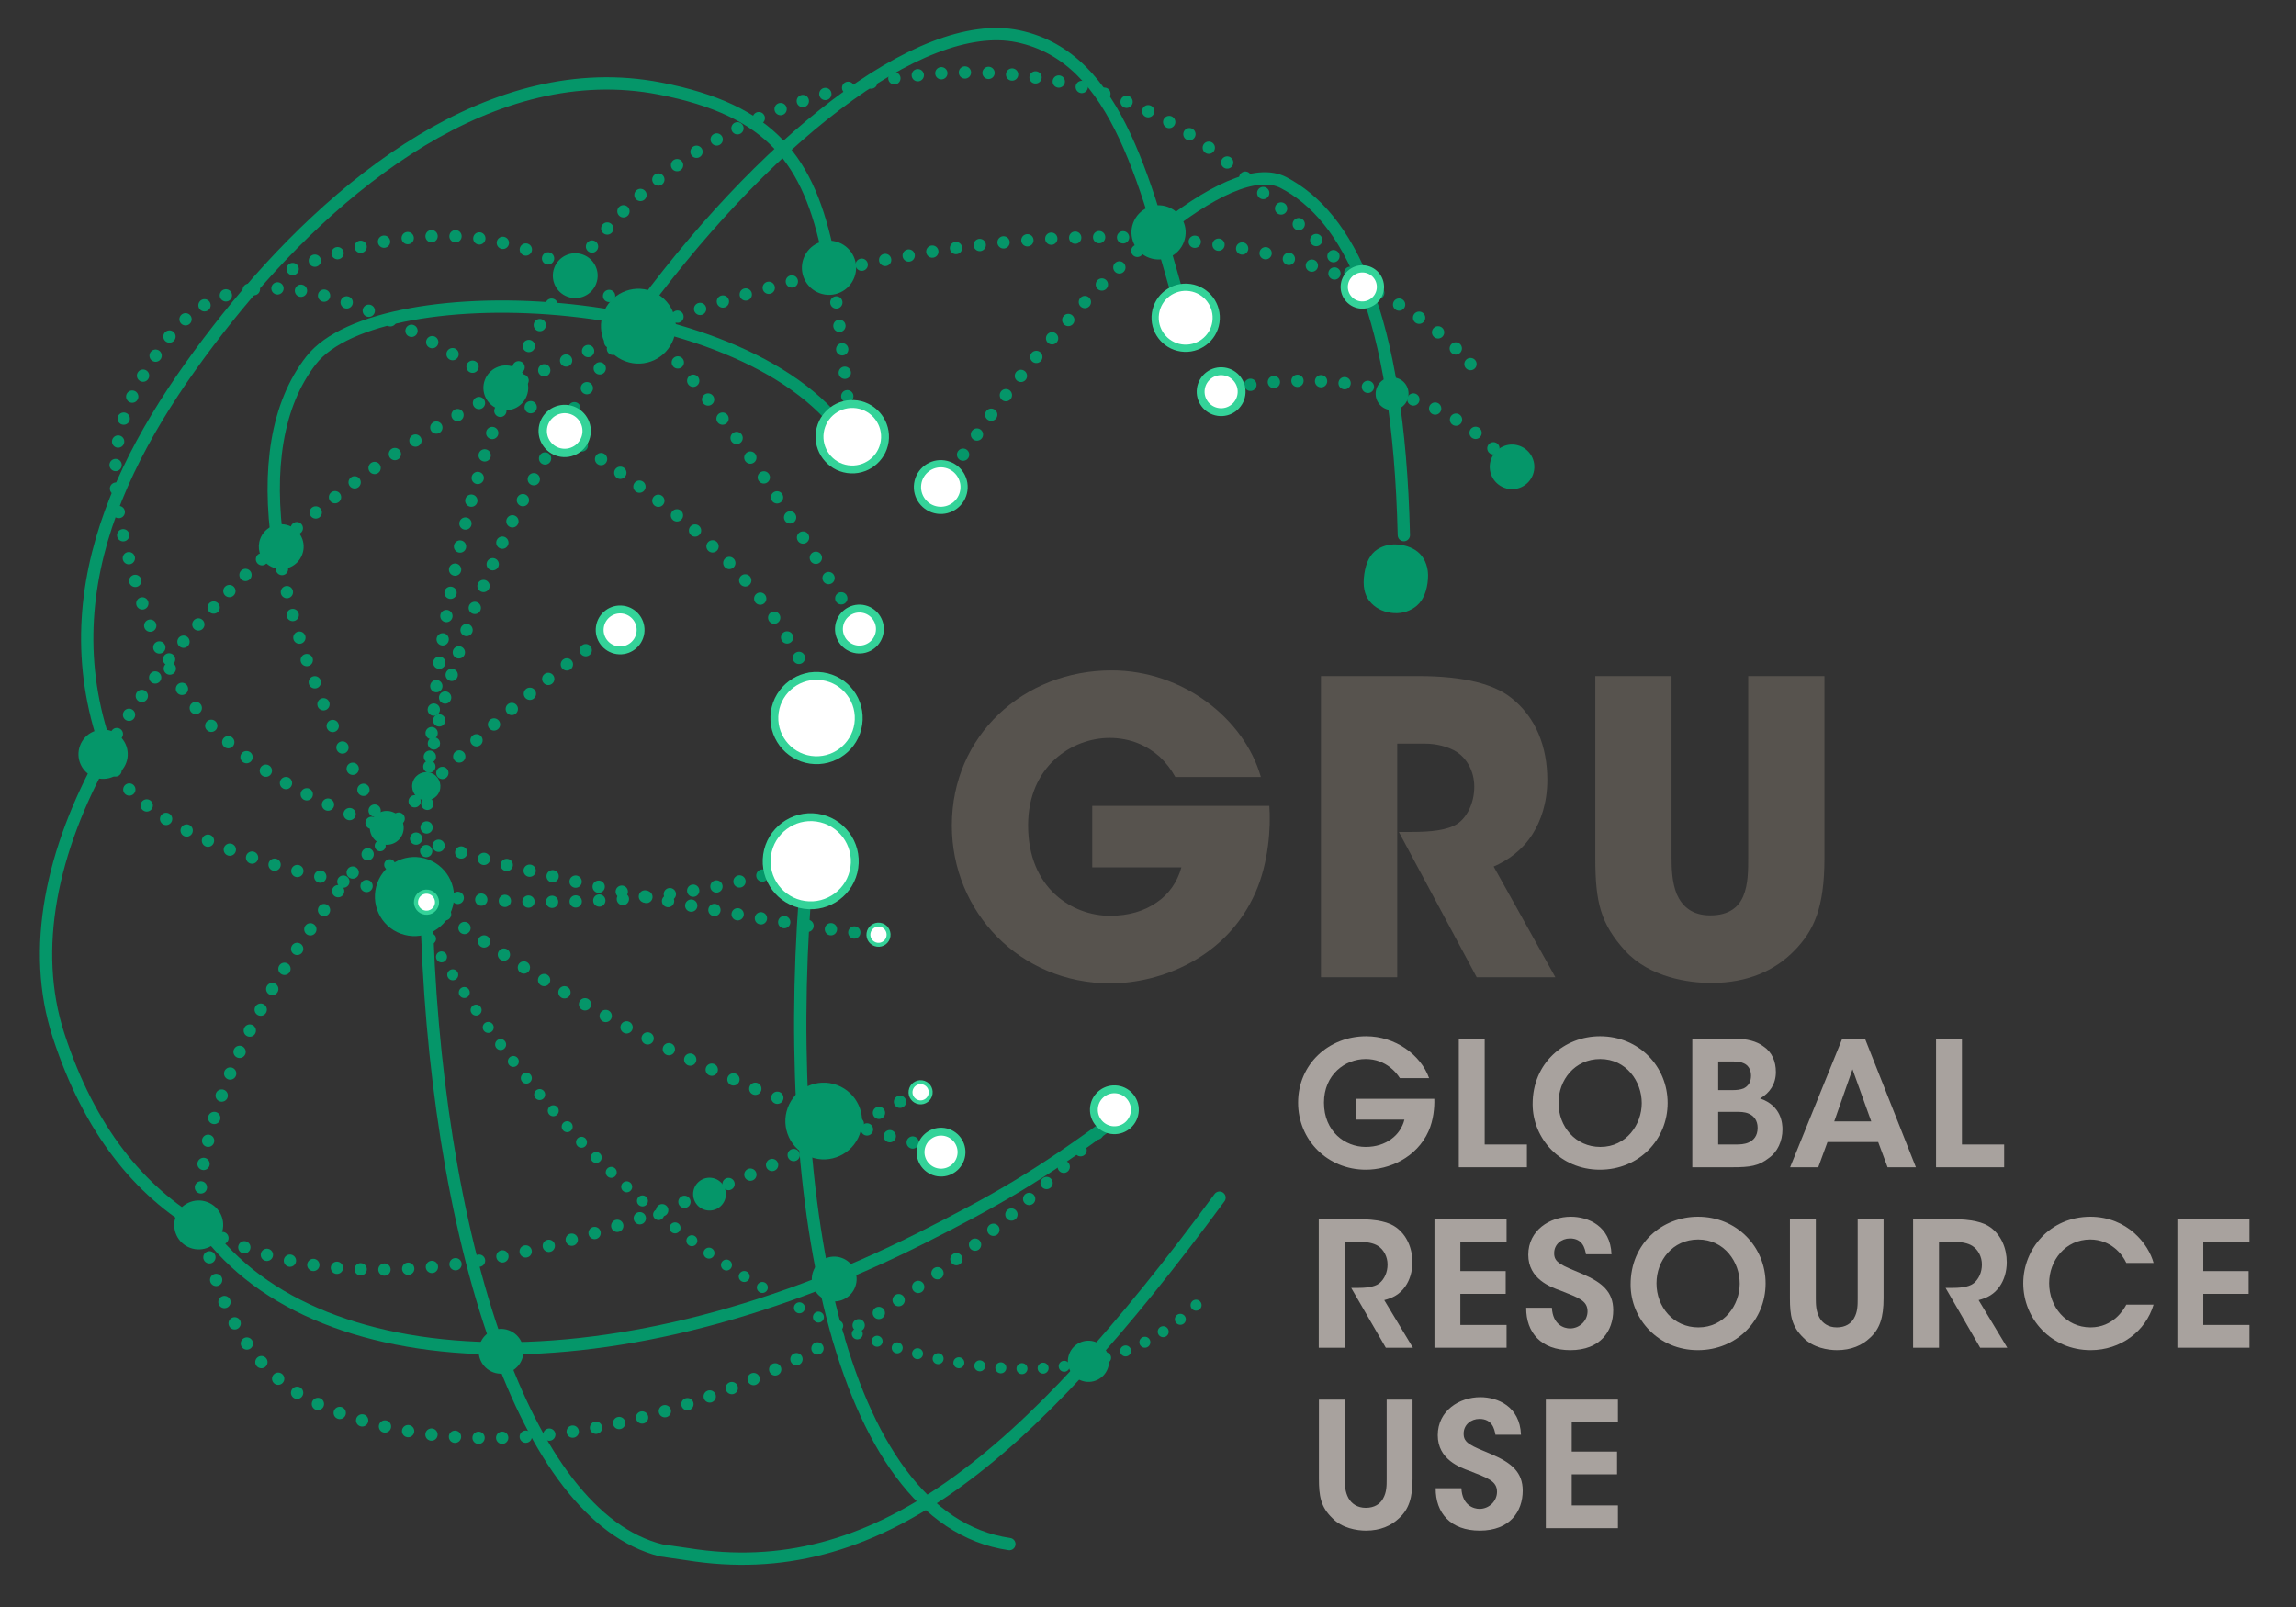 <?xml version="1.0" encoding="UTF-8" standalone="no"?><!DOCTYPE svg PUBLIC "-//W3C//DTD SVG 1.1//EN" "http://www.w3.org/Graphics/SVG/1.1/DTD/svg11.dtd"><svg width="100%" height="100%" viewBox="0 0 140 98" version="1.1" xmlns="http://www.w3.org/2000/svg" xmlns:xlink="http://www.w3.org/1999/xlink" xml:space="preserve" xmlns:serif="http://www.serif.com/" style="fill-rule:evenodd;clip-rule:evenodd;stroke-linecap:round;stroke-linejoin:round;"><rect x="0" y="0" width="140" height="98" fill="#333333" stroke="none"/><rect id="Artboard1" x="-0" y="0" width="139.029" height="97.899" style="fill:none;"/><g id="Ebene-5" serif:id="Ebene 5"><clipPath id="_clip1"><path d="M-9.238,-29.906l260.295,37.622l-19.026,131.632l-260.295,-37.622l19.026,-131.632Z" clip-rule="nonzero"/></clipPath><g clip-path="url(#_clip1)"><path d="M83.947,23.662c0.188,-0.523 0.766,-0.787 1.287,-0.59c0.521,0.186 0.783,0.763 0.592,1.286c-0.19,0.519 -0.767,0.787 -1.289,0.592c-0.524,-0.189 -0.789,-0.768 -0.59,-1.288" style="fill:#059669;fill-rule:nonzero;"/></g><clipPath id="_clip2"><path d="M-9.238,-29.906l260.295,37.622l-19.026,131.632l-260.295,-37.622l19.026,-131.632Z" clip-rule="nonzero"/></clipPath><g clip-path="url(#_clip2)"><path d="M91.379,28.144c0.16,-0.43 0.635,-0.648 1.062,-0.49c0.428,0.159 0.648,0.632 0.488,1.064c-0.158,0.427 -0.632,0.646 -1.062,0.487c-0.427,-0.157 -0.647,-0.634 -0.488,-1.061" style="fill:#71bf44;fill-rule:nonzero;"/></g><clipPath id="_clip3"><path d="M-9.238,-29.906l260.295,37.622l-19.026,131.632l-260.295,-37.622l19.026,-131.632Z" clip-rule="nonzero"/></clipPath><g clip-path="url(#_clip3)"><path d="M49,15.755c0.316,-0.855 1.266,-1.295 2.123,-0.977c0.856,0.32 1.295,1.268 0.976,2.123c-0.316,0.859 -1.266,1.293 -2.122,0.978c-0.858,-0.313 -1.294,-1.267 -0.977,-2.124" style="fill:#059669;fill-rule:nonzero;"/></g><clipPath id="_clip4"><path d="M-9.238,-29.906l260.295,37.622l-19.026,131.632l-260.295,-37.622l19.026,-131.632Z" clip-rule="nonzero"/></clipPath><g clip-path="url(#_clip4)"><path d="M74.829,23.723c7.85,-1.671 14.446,1.07 17.069,4.577" style="fill:none;fill-rule:nonzero;stroke:#059669;stroke-width:0.75px;stroke-dasharray:0,1.44;"/></g><clipPath id="_clip5"><path d="M-9.238,-29.906l260.295,37.622l-19.026,131.632l-260.295,-37.622l19.026,-131.632Z" clip-rule="nonzero"/></clipPath><g clip-path="url(#_clip5)"><path d="M26.282,47.828c-10.116,10.316 -15.053,21.332 -13.894,27.189c0.701,3.544 2.307,8.47 6.954,10.583c10.157,4.625 27.173,2.022 43.288,-12.373c1.883,-1.682 3.761,-3.53 5.599,-5.497" style="fill:none;fill-rule:nonzero;stroke:#059669;stroke-width:0.75px;stroke-dasharray:0,1.44;"/></g><path d="M36.883,38.808c-0.538,0.38 -1.065,0.763 -1.582,1.148c-3.352,2.506 -6.364,5.165 -9.02,7.872" style="fill:none;fill-rule:nonzero;stroke:#059669;stroke-width:0.75px;stroke-dasharray:0,1.44;"/><path d="M70.474,14.332l0,0" style="fill:none;fill-rule:nonzero;stroke:#6fbf54;stroke-width:0.75px;"/><clipPath id="_clip6"><path d="M-9.238,-29.906l260.295,37.622l-19.026,131.632l-260.295,-37.622l19.026,-131.632Z" clip-rule="nonzero"/></clipPath><g clip-path="url(#_clip6)"><path d="M69.348,15.298c-3.99,3.552 -8.404,8.832 -11.826,14.273" style="fill:none;fill-rule:nonzero;stroke:#059669;stroke-width:0.75px;stroke-dasharray:0,1.49;"/></g><path d="M57.127,30.208l-0,0" style="fill:none;fill-rule:nonzero;stroke:#6fbf54;stroke-width:0.75px;"/><path d="M85.601,32.633c-0.325,-13.62 -3.431,-19.456 -7.337,-21.497c-1.654,-0.863 -4.527,0.509 -7.79,3.196" style="fill:none;fill-rule:nonzero;stroke:#059669;stroke-width:0.75px;"/><path d="M30.327,82.026c2.395,6.688 5.751,11.47 9.996,12.524l1.6,0.231c11.437,1.833 20.542,-5.602 32.438,-21.744" style="fill:none;fill-rule:nonzero;stroke:#059669;stroke-width:0.75px;"/><clipPath id="_clip7"><path d="M-9.238,-29.906l260.295,37.622l-19.026,131.632l-260.295,-37.622l19.026,-131.632Z" clip-rule="nonzero"/></clipPath><g clip-path="url(#_clip7)"><path d="M26.003,55.27c0.199,9.609 1.672,19.352 4.324,26.756" style="fill:none;fill-rule:nonzero;stroke:#059669;stroke-width:0.75px;stroke-linecap:butt;"/></g><clipPath id="_clip8"><path d="M-9.238,-29.906l260.295,37.622l-19.026,131.632l-260.295,-37.622l19.026,-131.632Z" clip-rule="nonzero"/></clipPath><g clip-path="url(#_clip8)"><path d="M82.333,16.634c0,0 -2.229,-2.355 -7.893,-7.049c-5.665,-4.696 -13.846,-6.183 -21.585,-4.496c-12.17,2.652 -22.512,10.695 -25.975,34.649c-0.701,4.849 -0.988,10.17 -0.877,15.532" style="fill:none;fill-rule:nonzero;stroke:#059669;stroke-width:0.75px;stroke-dasharray:0,1.44;"/></g><clipPath id="_clip9"><path d="M-9.238,-29.906l260.295,37.622l-19.026,131.632l-260.295,-37.622l19.026,-131.632Z" clip-rule="nonzero"/></clipPath><g clip-path="url(#_clip9)"><path d="M15.171,17.671c-1.954,0.291 -3.649,1.252 -4.992,3.05c-3.736,5.001 -3.798,8.387 -1.954,14.636c3.014,10.215 7.775,15.145 36.777,20.403c2.546,0.461 5.801,0.961 8.49,1.284" style="fill:none;fill-rule:nonzero;stroke:#059669;stroke-width:0.75px;stroke-dasharray:0,1.44;"/></g><clipPath id="_clip10"><path d="M-9.238,-29.906l260.295,37.622l-19.026,131.632l-260.295,-37.622l19.026,-131.632Z" clip-rule="nonzero"/></clipPath><g clip-path="url(#_clip10)"><path d="M34.646,26.581c-7.173,-5.666 -14.251,-9.687 -19.475,-8.91" style="fill:none;fill-rule:nonzero;stroke:#059669;stroke-width:0.75px;stroke-dasharray:0,1.44;"/></g><clipPath id="_clip11"><path d="M-9.238,-29.906l260.295,37.622l-19.026,131.632l-260.295,-37.622l19.026,-131.632Z" clip-rule="nonzero"/></clipPath><g clip-path="url(#_clip11)"><path d="M49.974,42.709c-3.553,-8.267 -8.928,-11.576 -15.328,-16.129" style="fill:none;fill-rule:nonzero;stroke:#059669;stroke-width:0.75px;stroke-dasharray:0,1.44;"/></g><path d="M23.344,50.331l-0,0" style="fill:none;fill-rule:nonzero;stroke:#6fbf54;stroke-width:0.75px;"/><path d="M23.183,51.579c2.877,5.875 6.633,11.683 10.951,16.623c12.702,14.537 31.453,19.919 39.411,10.738" style="fill:none;fill-rule:nonzero;stroke:#059669;stroke-width:0.67px;stroke-dasharray:0,1.29;"/><clipPath id="_clip12"><path d="M-9.238,-29.906l260.295,37.622l-19.026,131.632l-260.295,-37.622l19.026,-131.632Z" clip-rule="nonzero"/></clipPath><g clip-path="url(#_clip12)"><path d="M16.953,33.282c0.738,5.141 3.002,11.102 6.391,17.049" style="fill:none;fill-rule:nonzero;stroke:#059669;stroke-width:0.75px;stroke-dasharray:0,1.44;"/></g><path d="M51.842,26.939c-5.823,-9.378 -28.67,-10.341 -32.869,-4.97c-2.111,2.701 -2.686,6.674 -2.021,11.313" style="fill:none;fill-rule:nonzero;stroke:#059669;stroke-width:0.75px;stroke-linecap:butt;"/><clipPath id="_clip13"><path d="M-9.238,-29.906l260.295,37.622l-19.026,131.632l-260.295,-37.622l19.026,-131.632Z" clip-rule="nonzero"/></clipPath><g clip-path="url(#_clip13)"><path d="M61.547,94.164c-10.542,-1.522 -14.11,-21.63 -12.303,-41.432" style="fill:none;fill-rule:nonzero;stroke:#059669;stroke-width:0.75px;"/></g><path d="M24.812,54.023l0,-0" style="fill:none;fill-rule:nonzero;stroke:#6fbf54;stroke-width:0.75px;"/><path d="M25.969,54.898c7.661,5.706 16.926,10.71 25.587,13.561c1.621,0.536 3.237,1.003 4.84,1.41" style="fill:none;fill-rule:nonzero;stroke:#059669;stroke-width:0.75px;stroke-dasharray:0,1.45;"/><path d="M57.1,70.044l0,-0" style="fill:none;fill-rule:nonzero;stroke:#6fbf54;stroke-width:0.75px;"/><path d="M52.068,37.728l0,-0" style="fill:none;fill-rule:nonzero;stroke:#6fbf54;stroke-width:0.75px;"/><clipPath id="_clip14"><path d="M-9.238,-29.906l260.295,37.622l-19.026,131.632l-260.295,-37.622l19.026,-131.632Z" clip-rule="nonzero"/></clipPath><g clip-path="url(#_clip14)"><path d="M51.298,36.489c-10.395,-16.696 -17.139,-26.249 -32.771,-20.347" style="fill:none;fill-rule:nonzero;stroke:#059669;stroke-width:0.75px;stroke-dasharray:0,1.46;"/></g><path d="M17.845,16.407l-0,-0" style="fill:none;fill-rule:nonzero;stroke:#059669;stroke-width:0.75px;"/><path d="M38.471,19.708c7.909,-10.972 17.63,-18.743 23.6,-17.496c6.183,1.29 7.816,9.205 10.205,17.433" style="fill:none;fill-rule:nonzero;stroke:#059669;stroke-width:0.75px;stroke-linecap:butt;"/><clipPath id="_clip15"><path d="M-9.238,-29.906l260.295,37.622l-19.026,131.632l-260.295,-37.622l19.026,-131.632Z" clip-rule="nonzero"/></clipPath><g clip-path="url(#_clip15)"><path d="M35.021,24.893c1.096,-1.788 2.253,-3.523 3.45,-5.185" style="fill:none;fill-rule:nonzero;stroke:#059669;stroke-width:0.75px;stroke-dasharray:0,1.44;"/></g><clipPath id="_clip16"><path d="M-9.238,-29.906l260.295,37.622l-19.026,131.632l-260.295,-37.622l19.026,-131.632Z" clip-rule="nonzero"/></clipPath><g clip-path="url(#_clip16)"><path d="M25.949,48.17c1.116,-7.725 4.583,-15.947 9.072,-23.278" style="fill:none;fill-rule:nonzero;stroke:#059669;stroke-width:0.75px;stroke-dasharray:0,1.44;"/></g><clipPath id="_clip17"><path d="M-9.238,-29.906l260.295,37.622l-19.026,131.632l-260.295,-37.622l19.026,-131.632Z" clip-rule="nonzero"/></clipPath><g clip-path="url(#_clip17)"><path d="M50.521,15.603c0.609,2.973 0.935,6.673 1.426,11.246" style="fill:none;fill-rule:nonzero;stroke:#059669;stroke-width:0.75px;stroke-dasharray:0,1.44;"/></g><path d="M6.843,46.566c-4.148,-10.224 0.835,-19.424 6.988,-27.146c6.582,-8.256 16.249,-16.002 26.415,-14.02c6.786,1.322 9.077,4.353 10.274,10.203" style="fill:none;fill-rule:nonzero;stroke:#059669;stroke-width:0.75px;stroke-linecap:butt;"/><clipPath id="_clip18"><path d="M-9.238,-29.906l260.295,37.622l-19.026,131.632l-260.295,-37.622l19.026,-131.632Z" clip-rule="nonzero"/></clipPath><g clip-path="url(#_clip18)"><path d="M23.772,54.266c-8.453,-1.284 -15.488,-4.147 -16.929,-7.7" style="fill:none;fill-rule:nonzero;stroke:#059669;stroke-width:0.75px;stroke-dasharray:0,1.44;"/></g><clipPath id="_clip19"><path d="M-9.238,-29.906l260.295,37.622l-19.026,131.632l-260.295,-37.622l19.026,-131.632Z" clip-rule="nonzero"/></clipPath><g clip-path="url(#_clip19)"><path d="M49.219,52.488c-7.119,2.765 -16.993,3.061 -25.447,1.778" style="fill:none;fill-rule:nonzero;stroke:#059669;stroke-width:0.75px;stroke-dasharray:0,1.44;"/></g><path d="M30.563,23.857l-0,0" style="fill:none;fill-rule:nonzero;stroke:#6fbf54;stroke-width:0.75px;"/><path d="M31.865,23.205c0.445,-0.216 0.892,-0.428 1.341,-0.633c20.709,-9.47 45.74,-11.734 55.97,-0.907" style="fill:none;fill-rule:nonzero;stroke:#059669;stroke-width:0.75px;stroke-dasharray:0,1.46;"/><path d="M89.663,22.203l-0,-0" style="fill:none;fill-rule:nonzero;stroke:#059669;stroke-width:0.75px;"/><path d="M16.965,33.197l0,-0" style="fill:none;fill-rule:nonzero;stroke:#6fbf54;stroke-width:0.75px;"/><clipPath id="_clip20"><path d="M-9.238,-29.906l260.295,37.622l-19.026,131.632l-260.295,-37.622l19.026,-131.632Z" clip-rule="nonzero"/></clipPath><g clip-path="url(#_clip20)"><path d="M18.098,32.209c3.55,-3.021 7.547,-5.751 11.797,-8.003" style="fill:none;fill-rule:nonzero;stroke:#059669;stroke-width:0.75px;stroke-dasharray:0,1.5;"/></g><path d="M30.563,23.857l-0,0" style="fill:none;fill-rule:nonzero;stroke:#6fbf54;stroke-width:0.75px;"/><path d="M6.428,45.96l-0,0" style="fill:none;fill-rule:nonzero;stroke:#6fbf54;stroke-width:0.75px;"/><clipPath id="_clip21"><path d="M-9.238,-29.906l260.295,37.622l-19.026,131.632l-260.295,-37.622l19.026,-131.632Z" clip-rule="nonzero"/></clipPath><g clip-path="url(#_clip21)"><path d="M7.125,44.765c2.346,-3.861 5.541,-7.645 9.325,-11.103" style="fill:none;fill-rule:nonzero;stroke:#059669;stroke-width:0.75px;stroke-dasharray:0,1.39;"/></g><path d="M16.965,33.197l0,-0" style="fill:none;fill-rule:nonzero;stroke:#6fbf54;stroke-width:0.75px;"/><path d="M12.294,74.837c-3.79,-2.192 -6.844,-5.917 -8.725,-11.697c-1.709,-5.252 -0.446,-11.274 2.859,-17.18" style="fill:none;fill-rule:nonzero;stroke:#059669;stroke-width:0.75px;"/><path d="M56.153,66.504l-0,-0" style="fill:none;fill-rule:nonzero;stroke:#6fbf54;stroke-width:0.75px;"/><clipPath id="_clip22"><path d="M-9.238,-29.906l260.295,37.622l-19.026,131.632l-260.295,-37.622l19.026,-131.632Z" clip-rule="nonzero"/></clipPath><g clip-path="url(#_clip22)"><path d="M54.878,67.19c-12.683,6.763 -30.458,14.004 -41.949,7.996" style="fill:none;fill-rule:nonzero;stroke:#059669;stroke-width:0.75px;stroke-dasharray:0,1.45;"/></g><path d="M12.294,74.837l0,0" style="fill:none;fill-rule:nonzero;stroke:#6fbf54;stroke-width:0.75px;"/><path d="M11.845,73.942c6.235,10.227 25.072,11.274 44.363,1.542c4.513,-2.277 7.131,-3.773 11.583,-7.061" style="fill:none;fill-rule:nonzero;stroke:#059669;stroke-width:0.75px;"/><path d="M35.758,26.473c-0.106,0.731 -0.785,1.241 -1.516,1.135c-0.734,-0.106 -1.241,-0.788 -1.136,-1.518c0.106,-0.733 0.786,-1.241 1.519,-1.135c0.731,0.106 1.238,0.786 1.133,1.518" style="fill:#fff;fill-rule:nonzero;"/><path d="M35.758,26.473c0.105,-0.732 -0.403,-1.412 -1.134,-1.518c-0.732,-0.105 -1.412,0.403 -1.518,1.135c-0.106,0.732 0.403,1.412 1.134,1.518c0.732,0.105 1.412,-0.403 1.518,-1.135Z" style="fill:none;stroke:#34d399;stroke-width:0.51px;stroke-linecap:butt;stroke-linejoin:miter;stroke-miterlimit:10;"/><path d="M53.64,38.541c-0.098,0.683 -0.731,1.156 -1.414,1.058c-0.682,-0.099 -1.157,-0.732 -1.058,-1.415c0.099,-0.681 0.733,-1.156 1.415,-1.058c0.683,0.099 1.156,0.734 1.057,1.415" style="fill:#fff;fill-rule:nonzero;"/><path d="M53.64,38.541c0.099,-0.682 -0.375,-1.316 -1.057,-1.415c-0.682,-0.098 -1.316,0.376 -1.415,1.058c-0.098,0.682 0.375,1.316 1.058,1.415c0.682,0.098 1.316,-0.376 1.414,-1.058Z" style="fill:none;stroke:#34d399;stroke-width:0.48px;stroke-linecap:butt;stroke-linejoin:miter;stroke-miterlimit:10;"/><path d="M53.945,26.918c-0.158,1.092 -1.17,1.849 -2.261,1.691c-1.092,-0.158 -1.851,-1.17 -1.693,-2.262c0.158,-1.092 1.172,-1.847 2.264,-1.69c1.092,0.158 1.848,1.17 1.69,2.261" style="fill:#fff;fill-rule:nonzero;"/><path d="M53.945,26.919c0.158,-1.091 -0.6,-2.104 -1.691,-2.262c-1.092,-0.158 -2.105,0.6 -2.263,1.69c-0.158,1.091 0.6,2.104 1.691,2.262c1.091,0.158 2.105,-0.6 2.263,-1.69Z" style="fill:none;stroke:#34d399;stroke-width:0.48px;stroke-linecap:butt;stroke-linejoin:miter;stroke-miterlimit:10;"/><path d="M39.048,38.594c-0.098,0.681 -0.73,1.155 -1.412,1.057c-0.684,-0.099 -1.156,-0.733 -1.058,-1.414c0.099,-0.682 0.731,-1.155 1.415,-1.057c0.682,0.099 1.154,0.732 1.055,1.414" style="fill:#fff;fill-rule:nonzero;"/><path d="M39.048,38.594c0.099,-0.682 -0.375,-1.315 -1.056,-1.414c-0.682,-0.098 -1.315,0.375 -1.414,1.057c-0.099,0.682 0.375,1.315 1.057,1.414c0.681,0.098 1.315,-0.375 1.413,-1.057Z" style="fill:none;stroke:#34d399;stroke-width:0.48px;stroke-linecap:butt;stroke-linejoin:miter;stroke-miterlimit:10;"/><path d="M52.094,52.907c-0.212,1.468 -1.575,2.487 -3.045,2.275c-1.468,-0.212 -2.487,-1.576 -2.275,-3.044c0.213,-1.469 1.575,-2.488 3.044,-2.276c1.47,0.213 2.488,1.575 2.276,3.045" style="fill:#fff;fill-rule:nonzero;"/><path d="M52.094,52.907c0.212,-1.468 -0.807,-2.832 -2.275,-3.045c-1.468,-0.212 -2.832,0.808 -3.045,2.276c-0.212,1.468 0.808,2.832 2.276,3.044c1.468,0.212 2.832,-0.807 3.044,-2.275Z" style="fill:none;stroke:#34d399;stroke-width:0.48px;stroke-linecap:butt;stroke-linejoin:miter;stroke-miterlimit:10;"/><path d="M75.696,24.065c-0.098,0.681 -0.733,1.156 -1.415,1.057c-0.684,-0.098 -1.157,-0.734 -1.058,-1.415c0.098,-0.681 0.732,-1.155 1.415,-1.056c0.682,0.099 1.156,0.733 1.058,1.414" style="fill:#fff;fill-rule:nonzero;"/><path d="M75.696,24.065c0.099,-0.682 -0.376,-1.315 -1.058,-1.414c-0.683,-0.099 -1.317,0.375 -1.415,1.057c-0.099,0.682 0.375,1.316 1.058,1.414c0.682,0.099 1.316,-0.375 1.415,-1.057Z" style="fill:none;stroke:#34d399;stroke-width:0.48px;stroke-linecap:butt;stroke-linejoin:miter;stroke-miterlimit:10;"/><path d="M74.141,19.643c-0.147,1.017 -1.091,1.722 -2.109,1.575c-1.02,-0.147 -1.725,-1.091 -1.578,-2.108c0.147,-1.018 1.091,-1.722 2.11,-1.575c1.018,0.148 1.724,1.09 1.577,2.108" style="fill:#fff;fill-rule:nonzero;"/><path d="M74.141,19.643c0.147,-1.016 -0.56,-1.961 -1.577,-2.108c-1.018,-0.147 -1.963,0.559 -2.11,1.575c-0.147,1.017 0.56,1.961 1.577,2.108c1.018,0.147 1.963,-0.559 2.11,-1.575Z" style="fill:none;stroke:#34d399;stroke-width:0.44px;stroke-linecap:butt;stroke-linejoin:miter;stroke-miterlimit:10;"/><path d="M58.616,70.441c-0.099,0.681 -0.732,1.155 -1.415,1.056c-0.682,-0.099 -1.156,-0.732 -1.058,-1.413c0.099,-0.684 0.734,-1.158 1.415,-1.06c0.683,0.099 1.156,0.733 1.058,1.417" style="fill:#fff;fill-rule:nonzero;"/><path d="M58.616,70.439c0.099,-0.682 -0.375,-1.316 -1.058,-1.415c-0.682,-0.098 -1.316,0.376 -1.414,1.058c-0.099,0.682 0.375,1.316 1.057,1.415c0.682,0.098 1.316,-0.375 1.415,-1.058Z" style="fill:none;stroke:#34d399;stroke-width:0.48px;stroke-linecap:butt;stroke-linejoin:miter;stroke-miterlimit:10;"/><path d="M69.186,67.854c-0.099,0.682 -0.733,1.157 -1.414,1.058c-0.683,-0.099 -1.157,-0.733 -1.059,-1.415c0.099,-0.682 0.733,-1.154 1.416,-1.055c0.681,0.098 1.155,0.731 1.057,1.412" style="fill:#fff;fill-rule:nonzero;stroke:#059669;stroke-width:0.24px;stroke-linecap:butt;stroke-miterlimit:2;"/><path d="M69.186,67.855c0.098,-0.681 -0.376,-1.315 -1.058,-1.413c-0.682,-0.099 -1.316,0.374 -1.415,1.056c-0.098,0.682 0.376,1.315 1.058,1.414c0.682,0.099 1.316,-0.375 1.415,-1.057Z" style="fill:none;stroke:#34d399;stroke-width:0.48px;stroke-linecap:butt;stroke-linejoin:miter;stroke-miterlimit:10;"/><path d="M52.336,44.156c-0.204,1.406 -1.507,2.38 -2.913,2.177c-1.407,-0.203 -2.384,-1.507 -2.18,-2.913c0.203,-1.406 1.508,-2.379 2.916,-2.176c1.405,0.203 2.38,1.506 2.177,2.912" style="fill:#fff;fill-rule:nonzero;"/><path d="M52.336,44.156c0.203,-1.404 -0.774,-2.709 -2.179,-2.912c-1.406,-0.203 -2.711,0.772 -2.914,2.176c-0.203,1.405 0.773,2.71 2.178,2.913c1.406,0.203 2.712,-0.772 2.915,-2.177Z" style="fill:none;stroke:#34d399;stroke-width:0.48px;stroke-linecap:butt;stroke-linejoin:miter;stroke-miterlimit:10;"/><path d="M56.743,66.698c-0.049,0.338 -0.359,0.571 -0.697,0.522c-0.336,-0.049 -0.57,-0.36 -0.521,-0.698c0.048,-0.335 0.361,-0.57 0.698,-0.521c0.337,0.049 0.569,0.362 0.52,0.697" style="fill:#fff;fill-rule:nonzero;"/><path d="M56.743,66.698c0.049,-0.336 -0.185,-0.649 -0.521,-0.697c-0.336,-0.049 -0.649,0.185 -0.697,0.521c-0.049,0.337 0.185,0.649 0.521,0.698c0.336,0.049 0.649,-0.185 0.697,-0.522Z" style="fill:none;stroke:#34d399;stroke-width:0.24px;stroke-linecap:butt;stroke-linejoin:miter;stroke-miterlimit:10;"/><path d="M58.772,29.904c-0.113,0.776 -0.834,1.318 -1.612,1.206c-0.777,-0.112 -1.315,-0.837 -1.203,-1.613c0.112,-0.776 0.833,-1.316 1.61,-1.204c0.779,0.113 1.317,0.835 1.205,1.611" style="fill:#fff;fill-rule:nonzero;"/><path d="M58.771,29.905c0.113,-0.777 -0.427,-1.499 -1.203,-1.612c-0.777,-0.112 -1.499,0.428 -1.611,1.205c-0.113,0.778 0.427,1.5 1.204,1.612c0.776,0.112 1.498,-0.428 1.61,-1.205Z" style="fill:none;stroke:#34d399;stroke-width:0.44px;stroke-linecap:butt;stroke-linejoin:miter;stroke-miterlimit:10;"/><path d="M84.162,17.656c-0.087,0.602 -0.646,1.023 -1.25,0.935c-0.603,-0.087 -1.022,-0.649 -0.935,-1.25c0.087,-0.604 0.648,-1.022 1.251,-0.935c0.604,0.087 1.022,0.647 0.934,1.25" style="fill:#fff;fill-rule:nonzero;"/><path d="M84.162,17.656c0.087,-0.603 -0.331,-1.163 -0.934,-1.25c-0.603,-0.087 -1.164,0.331 -1.251,0.935c-0.087,0.603 0.332,1.163 0.935,1.25c0.603,0.087 1.163,-0.332 1.25,-0.935Z" style="fill:none;stroke:#34d399;stroke-width:0.44px;stroke-linecap:butt;stroke-linejoin:miter;stroke-miterlimit:10;"/><path d="M54.175,57.09c-0.048,0.337 -0.359,0.57 -0.695,0.522c-0.338,-0.049 -0.571,-0.361 -0.522,-0.698c0.048,-0.336 0.36,-0.571 0.698,-0.522c0.336,0.049 0.568,0.362 0.519,0.698" style="fill:#fff;fill-rule:nonzero;"/><path d="M54.175,57.09c0.049,-0.337 -0.184,-0.649 -0.52,-0.698c-0.336,-0.049 -0.648,0.185 -0.697,0.522c-0.049,0.336 0.185,0.649 0.521,0.697c0.335,0.049 0.648,-0.185 0.696,-0.521Z" style="fill:none;stroke:#34d399;stroke-width:0.24px;stroke-linecap:butt;stroke-linejoin:miter;stroke-miterlimit:10;"/><clipPath id="_clip23"><path d="M-9.238,-29.906l260.295,37.622l-19.026,131.632l-260.295,-37.622l19.026,-131.632Z" clip-rule="nonzero"/></clipPath><g clip-path="url(#_clip23)"><path d="M90.923,27.999c0.262,-0.705 1.042,-1.066 1.746,-0.805c0.704,0.261 1.066,1.042 0.803,1.751c-0.261,0.702 -1.042,1.062 -1.746,0.8c-0.703,-0.259 -1.064,-1.042 -0.803,-1.746" style="fill:#059669;fill-rule:nonzero;"/></g><clipPath id="_clip24"><path d="M-9.238,-29.906l260.295,37.622l-19.026,131.632l-260.295,-37.622l19.026,-131.632Z" clip-rule="nonzero"/></clipPath><g clip-path="url(#_clip24)"><path d="M69.094,13.598c0.317,-0.856 1.267,-1.295 2.124,-0.977c0.855,0.319 1.295,1.268 0.975,2.123c-0.316,0.859 -1.266,1.293 -2.122,0.977c-0.858,-0.312 -1.294,-1.267 -0.977,-2.123" style="fill:#059669;fill-rule:nonzero;"/></g><clipPath id="_clip25"><path d="M-9.238,-29.906l260.295,37.622l-19.026,131.632l-260.295,-37.622l19.026,-131.632Z" clip-rule="nonzero"/></clipPath><g clip-path="url(#_clip25)"><path d="M36.786,19.101c0.438,-1.181 1.75,-1.789 2.932,-1.349c1.181,0.44 1.788,1.75 1.348,2.931c-0.437,1.185 -1.748,1.788 -2.93,1.35c-1.184,-0.433 -1.788,-1.751 -1.35,-2.932" style="fill:#059669;fill-rule:nonzero;"/></g><clipPath id="_clip26"><path d="M-9.238,-29.906l260.295,37.622l-19.026,131.632l-260.295,-37.622l19.026,-131.632Z" clip-rule="nonzero"/></clipPath><g clip-path="url(#_clip26)"><path d="M33.795,16.338c0.262,-0.709 1.047,-1.072 1.756,-0.809c0.707,0.264 1.07,1.049 0.807,1.756c-0.261,0.71 -1.047,1.068 -1.755,0.808c-0.708,-0.259 -1.07,-1.048 -0.808,-1.755" style="fill:#059669;fill-rule:nonzero;"/></g><clipPath id="_clip27"><path d="M-9.238,-29.906l260.295,37.622l-19.026,131.632l-260.295,-37.622l19.026,-131.632Z" clip-rule="nonzero"/></clipPath><g clip-path="url(#_clip27)"><path d="M29.561,23.18c0.262,-0.708 1.047,-1.072 1.755,-0.81c0.708,0.264 1.071,1.048 0.808,1.756c-0.262,0.711 -1.048,1.069 -1.755,0.808c-0.709,-0.259 -1.071,-1.048 -0.808,-1.754" style="fill:#059669;fill-rule:nonzero;"/></g><clipPath id="_clip28"><path d="M-9.238,-29.906l260.295,37.622l-19.026,131.632l-260.295,-37.622l19.026,-131.632Z" clip-rule="nonzero"/></clipPath><g clip-path="url(#_clip28)"><path d="M23.011,53.839c0.463,-1.249 1.849,-1.89 3.099,-1.426c1.249,0.465 1.889,1.85 1.425,3.1c-0.463,1.251 -1.849,1.887 -3.099,1.425c-1.251,-0.456 -1.888,-1.849 -1.425,-3.099" style="fill:#059669;fill-rule:nonzero;"/></g><clipPath id="_clip29"><path d="M-9.238,-29.906l260.295,37.622l-19.026,131.632l-260.295,-37.622l19.026,-131.632Z" clip-rule="nonzero"/></clipPath><g clip-path="url(#_clip29)"><path d="M25.182,47.651c0.166,-0.447 0.661,-0.677 1.108,-0.511c0.447,0.167 0.676,0.662 0.511,1.107c-0.166,0.45 -0.662,0.677 -1.109,0.511c-0.448,-0.163 -0.675,-0.661 -0.51,-1.107" style="fill:#059669;fill-rule:nonzero;"/></g><clipPath id="_clip30"><path d="M-9.238,-29.906l260.295,37.622l-19.026,131.632l-260.295,-37.622l19.026,-131.632Z" clip-rule="nonzero"/></clipPath><g clip-path="url(#_clip30)"><path d="M22.615,50.127c0.197,-0.535 0.79,-0.808 1.326,-0.609c0.533,0.199 0.809,0.791 0.609,1.326c-0.198,0.536 -0.79,0.807 -1.326,0.61c-0.534,-0.196 -0.807,-0.791 -0.609,-1.327" style="fill:#059669;fill-rule:nonzero;"/></g><path d="M16.262,34.377c-0.424,-0.361 -0.6,-0.963 -0.395,-1.515c0.262,-0.709 1.047,-1.07 1.755,-0.809c0.708,0.265 1.071,1.048 0.808,1.756c-0.261,0.709 -1.048,1.069 -1.755,0.807c-0.155,-0.055 -0.294,-0.138 -0.413,-0.239" style="fill:#059669;fill-rule:nonzero;"/><clipPath id="_clip31"><path d="M-9.238,-29.906l260.295,37.622l-19.026,131.632l-260.295,-37.622l19.026,-131.632Z" clip-rule="nonzero"/></clipPath><g clip-path="url(#_clip31)"><path d="M4.878,45.475c0.287,-0.78 1.151,-1.179 1.93,-0.89c0.778,0.29 1.177,1.153 0.889,1.932c-0.288,0.781 -1.153,1.176 -1.931,0.887c-0.78,-0.284 -1.177,-1.151 -0.888,-1.929" style="fill:#059669;fill-rule:nonzero;"/></g><clipPath id="_clip32"><path d="M-9.238,-29.906l260.295,37.622l-19.026,131.632l-260.295,-37.622l19.026,-131.632Z" clip-rule="nonzero"/></clipPath><g clip-path="url(#_clip32)"><path d="M10.718,74.183c0.286,-0.772 1.143,-1.168 1.916,-0.881c0.773,0.287 1.169,1.143 0.882,1.915c-0.285,0.776 -1.144,1.168 -1.916,0.883c-0.774,-0.282 -1.169,-1.143 -0.882,-1.917" style="fill:#059669;fill-rule:nonzero;"/></g><clipPath id="_clip33"><path d="M-9.238,-29.906l260.295,37.622l-19.026,131.632l-260.295,-37.622l19.026,-131.632Z" clip-rule="nonzero"/></clipPath><g clip-path="url(#_clip33)"><path d="M42.325,72.474c0.193,-0.517 0.766,-0.781 1.284,-0.59c0.518,0.194 0.784,0.767 0.592,1.284c-0.193,0.52 -0.767,0.783 -1.285,0.592c-0.518,-0.19 -0.781,-0.767 -0.591,-1.286" style="fill:#059669;fill-rule:nonzero;"/></g><clipPath id="_clip34"><path d="M-9.238,-29.906l260.295,37.622l-19.026,131.632l-260.295,-37.622l19.026,-131.632Z" clip-rule="nonzero"/></clipPath><g clip-path="url(#_clip34)"><path d="M29.273,81.933c0.262,-0.708 1.046,-1.071 1.755,-0.808c0.708,0.264 1.071,1.049 0.807,1.756c-0.262,0.711 -1.047,1.068 -1.755,0.808c-0.708,-0.26 -1.07,-1.049 -0.807,-1.756" style="fill:#059669;fill-rule:nonzero;"/></g><clipPath id="_clip35"><path d="M-9.238,-29.906l260.295,37.622l-19.026,131.632l-260.295,-37.622l19.026,-131.632Z" clip-rule="nonzero"/></clipPath><g clip-path="url(#_clip35)"><path d="M49.586,77.526c0.261,-0.708 1.046,-1.071 1.754,-0.809c0.709,0.264 1.071,1.049 0.809,1.755c-0.262,0.711 -1.048,1.07 -1.755,0.81c-0.71,-0.26 -1.07,-1.049 -0.808,-1.756" style="fill:#059669;fill-rule:nonzero;"/></g><clipPath id="_clip36"><path d="M-9.238,-29.906l260.295,37.622l-19.026,131.632l-260.295,-37.622l19.026,-131.632Z" clip-rule="nonzero"/></clipPath><g clip-path="url(#_clip36)"><path d="M65.191,82.582c0.241,-0.653 0.963,-0.986 1.613,-0.744c0.651,0.242 0.986,0.963 0.744,1.613c-0.241,0.654 -0.964,0.984 -1.615,0.741c-0.651,-0.235 -0.983,-0.96 -0.742,-1.61" style="fill:#059669;fill-rule:nonzero;"/></g><clipPath id="_clip37"><path d="M-9.238,-29.906l260.295,37.622l-19.026,131.632l-260.295,-37.622l19.026,-131.632Z" clip-rule="nonzero"/></clipPath><g clip-path="url(#_clip37)"><path d="M48.034,67.554c0.449,-1.212 1.792,-1.832 3.003,-1.385c1.213,0.454 1.834,1.796 1.383,3.006c-0.447,1.216 -1.793,1.831 -3.003,1.382c-1.213,-0.442 -1.832,-1.793 -1.383,-3.003" style="fill:#059669;fill-rule:nonzero;"/></g><path d="M83.188,35.012c0.105,-0.725 0.365,-1.222 0.779,-1.496c0.415,-0.272 0.894,-0.369 1.437,-0.29c0.265,0.038 0.509,0.113 0.733,0.225c0.225,0.113 0.411,0.266 0.562,0.46c0.151,0.195 0.258,0.429 0.323,0.703c0.066,0.274 0.072,0.593 0.02,0.955c-0.101,0.699 -0.367,1.192 -0.797,1.481c-0.429,0.29 -0.909,0.396 -1.44,0.32c-0.543,-0.079 -0.974,-0.314 -1.293,-0.705c-0.318,-0.391 -0.427,-0.941 -0.324,-1.653" style="fill:#059669;fill-rule:nonzero;"/></g><g id="text"><path d="M26.642,55.111c-0.051,0.351 -0.377,0.595 -0.729,0.544c-0.351,-0.051 -0.594,-0.377 -0.543,-0.728c0.05,-0.351 0.376,-0.596 0.727,-0.545c0.352,0.051 0.595,0.378 0.545,0.729" style="fill:#fff;fill-rule:nonzero;"/><path d="M26.642,55.111c0.05,-0.352 -0.193,-0.678 -0.544,-0.729c-0.351,-0.05 -0.677,0.194 -0.728,0.545c-0.051,0.351 0.193,0.677 0.544,0.728c0.351,0.051 0.677,-0.193 0.728,-0.544Z" style="fill:none;stroke:#34d399;stroke-width:0.25px;stroke-linecap:butt;stroke-linejoin:miter;stroke-miterlimit:10;"/></g><path d="M76.882,47.385c-1.009,-3.549 -4.748,-6.503 -9.102,-6.503c-5.363,0 -9.741,3.971 -9.741,9.456c-0,5.287 4.157,9.63 9.667,9.63c3.001,-0 7.085,-1.514 8.856,-5.559c0.787,-1.787 0.935,-3.947 0.836,-5.262l-10.799,0l0,3.748l5.437,-0c-0.246,0.893 -0.763,1.638 -1.501,2.134c-0.738,0.521 -1.697,0.819 -2.853,0.819c-2.288,0 -4.994,-1.663 -4.994,-5.51c-0,-3.623 2.681,-5.336 4.969,-5.336c1.279,0 2.288,0.472 3.05,1.142c0.394,0.372 0.714,0.794 0.96,1.241l5.215,-0Z" style="fill:#57534e;fill-rule:nonzero;"/><path d="M80.547,59.596l4.649,-0l0,-14.246l1.722,-0c0.64,-0 1.378,0.174 1.894,0.496c0.615,0.397 1.083,1.167 1.083,2.135c-0,1.017 -0.468,1.886 -1.033,2.258c-0.615,0.397 -1.624,0.496 -2.805,0.496l-0.762,0l4.747,8.861l4.797,-0l-3.763,-6.751c0.861,-0.372 1.746,-0.993 2.361,-1.961c0.517,-0.819 0.91,-1.911 0.91,-3.325c0,-2.011 -0.688,-3.822 -2.214,-5.014c-1.008,-0.794 -2.779,-1.315 -5.633,-1.315l-5.953,-0l0,18.366Z" style="fill:#57534e;fill-rule:nonzero;"/><path d="M97.275,41.23l-0,11.094c-0,2.705 0.319,3.996 1.82,5.658c1.501,1.639 3.911,1.961 5.24,1.961c2.263,0 3.911,-0.769 5.092,-1.985c1.156,-1.192 1.82,-2.557 1.82,-5.634l0,-11.094l-4.649,-0l-0,11.094c-0,0.72 -0,1.613 -0.295,2.308c-0.271,0.67 -0.861,1.191 -2.018,1.191c-1.131,0 -1.721,-0.571 -2.041,-1.29c-0.295,-0.72 -0.32,-1.589 -0.32,-2.209l-0,-11.094l-4.649,-0Z" style="fill:#57534e;fill-rule:nonzero;"/><g transform="matrix(0.084,0,0,0.084,40.675,67.411)"><g transform="matrix(126.117,0,0,126.117,453.392,44.901)"><path d="M0.791,-0.513c-0.048,-0.135 -0.195,-0.241 -0.362,-0.241c-0.216,0 -0.392,0.161 -0.392,0.382c-0,0.215 0.169,0.386 0.39,0.386c0.133,-0 0.292,-0.068 0.361,-0.222c0.028,-0.062 0.035,-0.137 0.033,-0.186l-0.448,0l-0,0.12l0.276,0c-0.011,0.044 -0.037,0.084 -0.076,0.112c-0.038,0.028 -0.088,0.045 -0.147,0.045c-0.118,0 -0.24,-0.088 -0.24,-0.255c-0,-0.161 0.121,-0.251 0.24,-0.251c0.057,0 0.104,0.019 0.142,0.049c0.022,0.017 0.04,0.038 0.055,0.061l0.168,-0Z" style="fill:#a8a29e;fill-rule:nonzero;"/></g><g transform="matrix(126.117,0,0,126.117,565.51,44.901)"><path d="M0.073,-0l0.392,-0l0,-0.131l-0.243,0l-0,-0.609l-0.149,0l-0,0.74Z" style="fill:#a8a29e;fill-rule:nonzero;"/></g><g transform="matrix(126.117,0,0,126.117,623.65,44.901)"><path d="M0.037,-0.363c0,0.198 0.16,0.377 0.387,0.377c0.226,-0 0.39,-0.174 0.39,-0.384c0,-0.21 -0.165,-0.384 -0.389,-0.384c-0.206,0 -0.388,0.153 -0.388,0.39l-0,0.001Zm0.149,-0.008c-0,-0.13 0.092,-0.252 0.24,-0.252c0.151,0 0.239,0.13 0.239,0.254c0,0.122 -0.088,0.252 -0.238,0.252c-0.144,-0 -0.241,-0.118 -0.241,-0.253l-0,-0.001Z" style="fill:#a8a29e;fill-rule:nonzero;"/></g><g transform="matrix(126.117,0,0,126.117,735.389,44.901)"><path d="M0.07,-0l0.228,-0c0.105,-0 0.152,-0.007 0.211,-0.052c0.052,-0.036 0.08,-0.099 0.08,-0.166c0,-0.032 -0.005,-0.136 -0.129,-0.178c0.056,-0.031 0.091,-0.084 0.091,-0.152c0,-0.061 -0.022,-0.115 -0.072,-0.148c-0.038,-0.029 -0.094,-0.044 -0.166,-0.044l-0.243,0l0,0.74Zm0.149,-0.609l0.082,0c0.027,0 0.049,0.003 0.066,0.011c0.021,0.009 0.041,0.032 0.041,0.07c0,0.035 -0.013,0.059 -0.042,0.074c-0.019,0.008 -0.043,0.01 -0.064,0.01l-0.083,0l0,-0.165Zm0,0.29l0.1,0c0.026,0 0.051,0 0.075,0.01c0.03,0.013 0.052,0.039 0.052,0.082c0,0.047 -0.023,0.072 -0.053,0.085c-0.023,0.01 -0.05,0.011 -0.069,0.011l-0.105,-0l0,-0.188Z" style="fill:#a8a29e;fill-rule:nonzero;"/></g><g transform="matrix(126.117,0,0,126.117,814.212,44.901)"><path d="M0.223,-0.145l0.292,0l0.054,0.145l0.163,-0l-0.293,-0.74l-0.131,0l-0.3,0.74l0.162,-0l0.053,-0.145Zm0.252,-0.119l-0.213,0l0.105,-0.3l0.108,0.3Z" style="fill:#a8a29e;fill-rule:nonzero;"/></g><g transform="matrix(126.117,0,0,126.117,911.952,44.901)"><path d="M0.073,-0l0.392,-0l0,-0.131l-0.243,0l-0,-0.609l-0.149,0l-0,0.74Z" style="fill:#a8a29e;fill-rule:nonzero;"/></g><g transform="matrix(126.117,0,0,126.117,464.604,175.914)"><path d="M0.067,-0l0.149,-0l0,-0.609l0.087,0c0.042,0 0.078,0.006 0.105,0.023c0.033,0.021 0.055,0.062 0.055,0.107c0,0.045 -0.018,0.084 -0.047,0.108c-0.031,0.024 -0.084,0.027 -0.133,0.027l-0.029,-0l0.199,0.344l0.156,-0l-0.165,-0.274c0.048,-0.012 0.09,-0.033 0.122,-0.08c0.025,-0.036 0.04,-0.084 0.04,-0.138c0,-0.082 -0.033,-0.157 -0.094,-0.201c-0.04,-0.029 -0.106,-0.047 -0.221,-0.047l-0.224,0l-0,0.74Z" style="fill:#a8a29e;fill-rule:nonzero;"/></g><g transform="matrix(126.117,0,0,126.117,548.219,175.914)"><path d="M0.07,-0l0.415,-0l-0,-0.131l-0.266,0l-0,-0.179l0.261,0l-0,-0.131l-0.261,0l-0,-0.168l0.266,0l-0,-0.131l-0.415,0l0,0.74Z" style="fill:#a8a29e;fill-rule:nonzero;"/></g><g transform="matrix(126.117,0,0,126.117,619.853,175.914)"><path d="M0.03,-0.23c-0.001,0.143 0.086,0.244 0.254,0.244c0.174,0 0.247,-0.111 0.247,-0.23c0,-0.105 -0.063,-0.159 -0.176,-0.208c-0.125,-0.052 -0.165,-0.066 -0.164,-0.121c-0,-0.05 0.042,-0.084 0.091,-0.084c0.073,0 0.086,0.057 0.092,0.091l0.147,0c-0.006,-0.164 -0.136,-0.216 -0.234,-0.216c-0.12,0 -0.245,0.077 -0.245,0.219c-0,0.14 0.129,0.186 0.185,0.206c0.103,0.041 0.156,0.057 0.156,0.12c0,0.052 -0.044,0.098 -0.101,0.098c-0.032,0 -0.099,-0.019 -0.104,-0.119l-0.148,0Z" style="fill:#a8a29e;fill-rule:nonzero;"/></g><g transform="matrix(126.117,0,0,126.117,694.767,175.914)"><path d="M0.037,-0.363c0,0.198 0.16,0.377 0.387,0.377c0.226,-0 0.39,-0.174 0.39,-0.384c0,-0.21 -0.165,-0.384 -0.389,-0.384c-0.206,0 -0.388,0.153 -0.388,0.39l-0,0.001Zm0.149,-0.008c-0,-0.13 0.092,-0.252 0.24,-0.252c0.151,0 0.239,0.13 0.239,0.254c0,0.122 -0.088,0.252 -0.238,0.252c-0.144,-0 -0.241,-0.118 -0.241,-0.253l-0,-0.001Z" style="fill:#a8a29e;fill-rule:nonzero;"/></g><g transform="matrix(126.117,0,0,126.117,806.506,175.914)"><path d="M0.068,-0.74l0,0.455c0,0.099 0.01,0.163 0.078,0.228c0.055,0.057 0.14,0.071 0.193,0.071c0.082,-0 0.145,-0.028 0.19,-0.071c0.057,-0.052 0.078,-0.118 0.078,-0.228l0,-0.455l-0.149,0l0,0.455c0,0.04 0,0.079 -0.021,0.115c-0.016,0.03 -0.049,0.053 -0.099,0.053c-0.049,-0 -0.082,-0.024 -0.1,-0.056c-0.02,-0.037 -0.021,-0.075 -0.021,-0.112l0,-0.455l-0.149,0Z" style="fill:#a8a29e;fill-rule:nonzero;"/></g><g transform="matrix(126.117,0,0,126.117,896.049,175.914)"><path d="M0.067,-0l0.149,-0l0,-0.609l0.087,0c0.042,0 0.078,0.006 0.105,0.023c0.033,0.021 0.055,0.062 0.055,0.107c0,0.045 -0.018,0.084 -0.047,0.108c-0.031,0.024 -0.084,0.027 -0.133,0.027l-0.029,-0l0.199,0.344l0.156,-0l-0.165,-0.274c0.048,-0.012 0.09,-0.033 0.122,-0.08c0.025,-0.036 0.04,-0.084 0.04,-0.138c0,-0.082 -0.033,-0.157 -0.094,-0.201c-0.04,-0.029 -0.106,-0.047 -0.221,-0.047l-0.224,0l-0,0.74Z" style="fill:#a8a29e;fill-rule:nonzero;"/></g><g transform="matrix(126.117,0,0,126.117,979.665,175.914)"><path d="M0.631,-0.248c-0.014,0.027 -0.074,0.131 -0.206,0.131c-0.141,-0 -0.238,-0.119 -0.238,-0.254c0,-0.131 0.093,-0.252 0.237,-0.252c0.118,0.001 0.184,0.084 0.207,0.135l0.157,0c-0.029,-0.108 -0.15,-0.265 -0.363,-0.266c-0.234,0 -0.387,0.186 -0.387,0.383c-0,0.206 0.162,0.385 0.388,0.385c0.173,-0 0.317,-0.109 0.362,-0.262l-0.157,0Z" style="fill:#a8a29e;fill-rule:nonzero;"/></g><g transform="matrix(126.117,0,0,126.117,1087.49,175.914)"><path d="M0.07,-0l0.415,-0l-0,-0.131l-0.266,0l-0,-0.179l0.261,0l-0,-0.131l-0.261,0l-0,-0.168l0.266,0l-0,-0.131l-0.415,0l0,0.74Z" style="fill:#a8a29e;fill-rule:nonzero;"/></g><g transform="matrix(126.117,0,0,126.117,464.604,306.927)"><path d="M0.068,-0.74l0,0.455c0,0.099 0.01,0.163 0.078,0.228c0.055,0.057 0.14,0.071 0.193,0.071c0.082,-0 0.145,-0.028 0.19,-0.071c0.057,-0.052 0.078,-0.118 0.078,-0.228l0,-0.455l-0.149,0l0,0.455c0,0.04 0,0.079 -0.021,0.115c-0.016,0.03 -0.049,0.053 -0.099,0.053c-0.049,-0 -0.082,-0.024 -0.1,-0.056c-0.02,-0.037 -0.021,-0.075 -0.021,-0.112l0,-0.455l-0.149,0Z" style="fill:#a8a29e;fill-rule:nonzero;"/></g><g transform="matrix(126.117,0,0,126.117,554.147,306.927)"><path d="M0.03,-0.23c-0.001,0.143 0.086,0.244 0.254,0.244c0.174,0 0.247,-0.111 0.247,-0.23c0,-0.105 -0.063,-0.159 -0.176,-0.208c-0.125,-0.052 -0.165,-0.066 -0.164,-0.121c-0,-0.05 0.042,-0.084 0.091,-0.084c0.073,0 0.086,0.057 0.092,0.091l0.147,0c-0.006,-0.164 -0.136,-0.216 -0.234,-0.216c-0.12,0 -0.245,0.077 -0.245,0.219c-0,0.14 0.129,0.186 0.185,0.206c0.103,0.041 0.156,0.057 0.156,0.12c0,0.052 -0.044,0.098 -0.101,0.098c-0.032,0 -0.099,-0.019 -0.104,-0.119l-0.148,0Z" style="fill:#a8a29e;fill-rule:nonzero;"/></g><g transform="matrix(126.117,0,0,126.117,629.06,306.927)"><path d="M0.07,-0l0.415,-0l-0,-0.131l-0.266,0l-0,-0.179l0.261,0l-0,-0.131l-0.261,0l-0,-0.168l0.266,0l-0,-0.131l-0.415,0l0,0.74Z" style="fill:#a8a29e;fill-rule:nonzero;"/></g></g></svg>